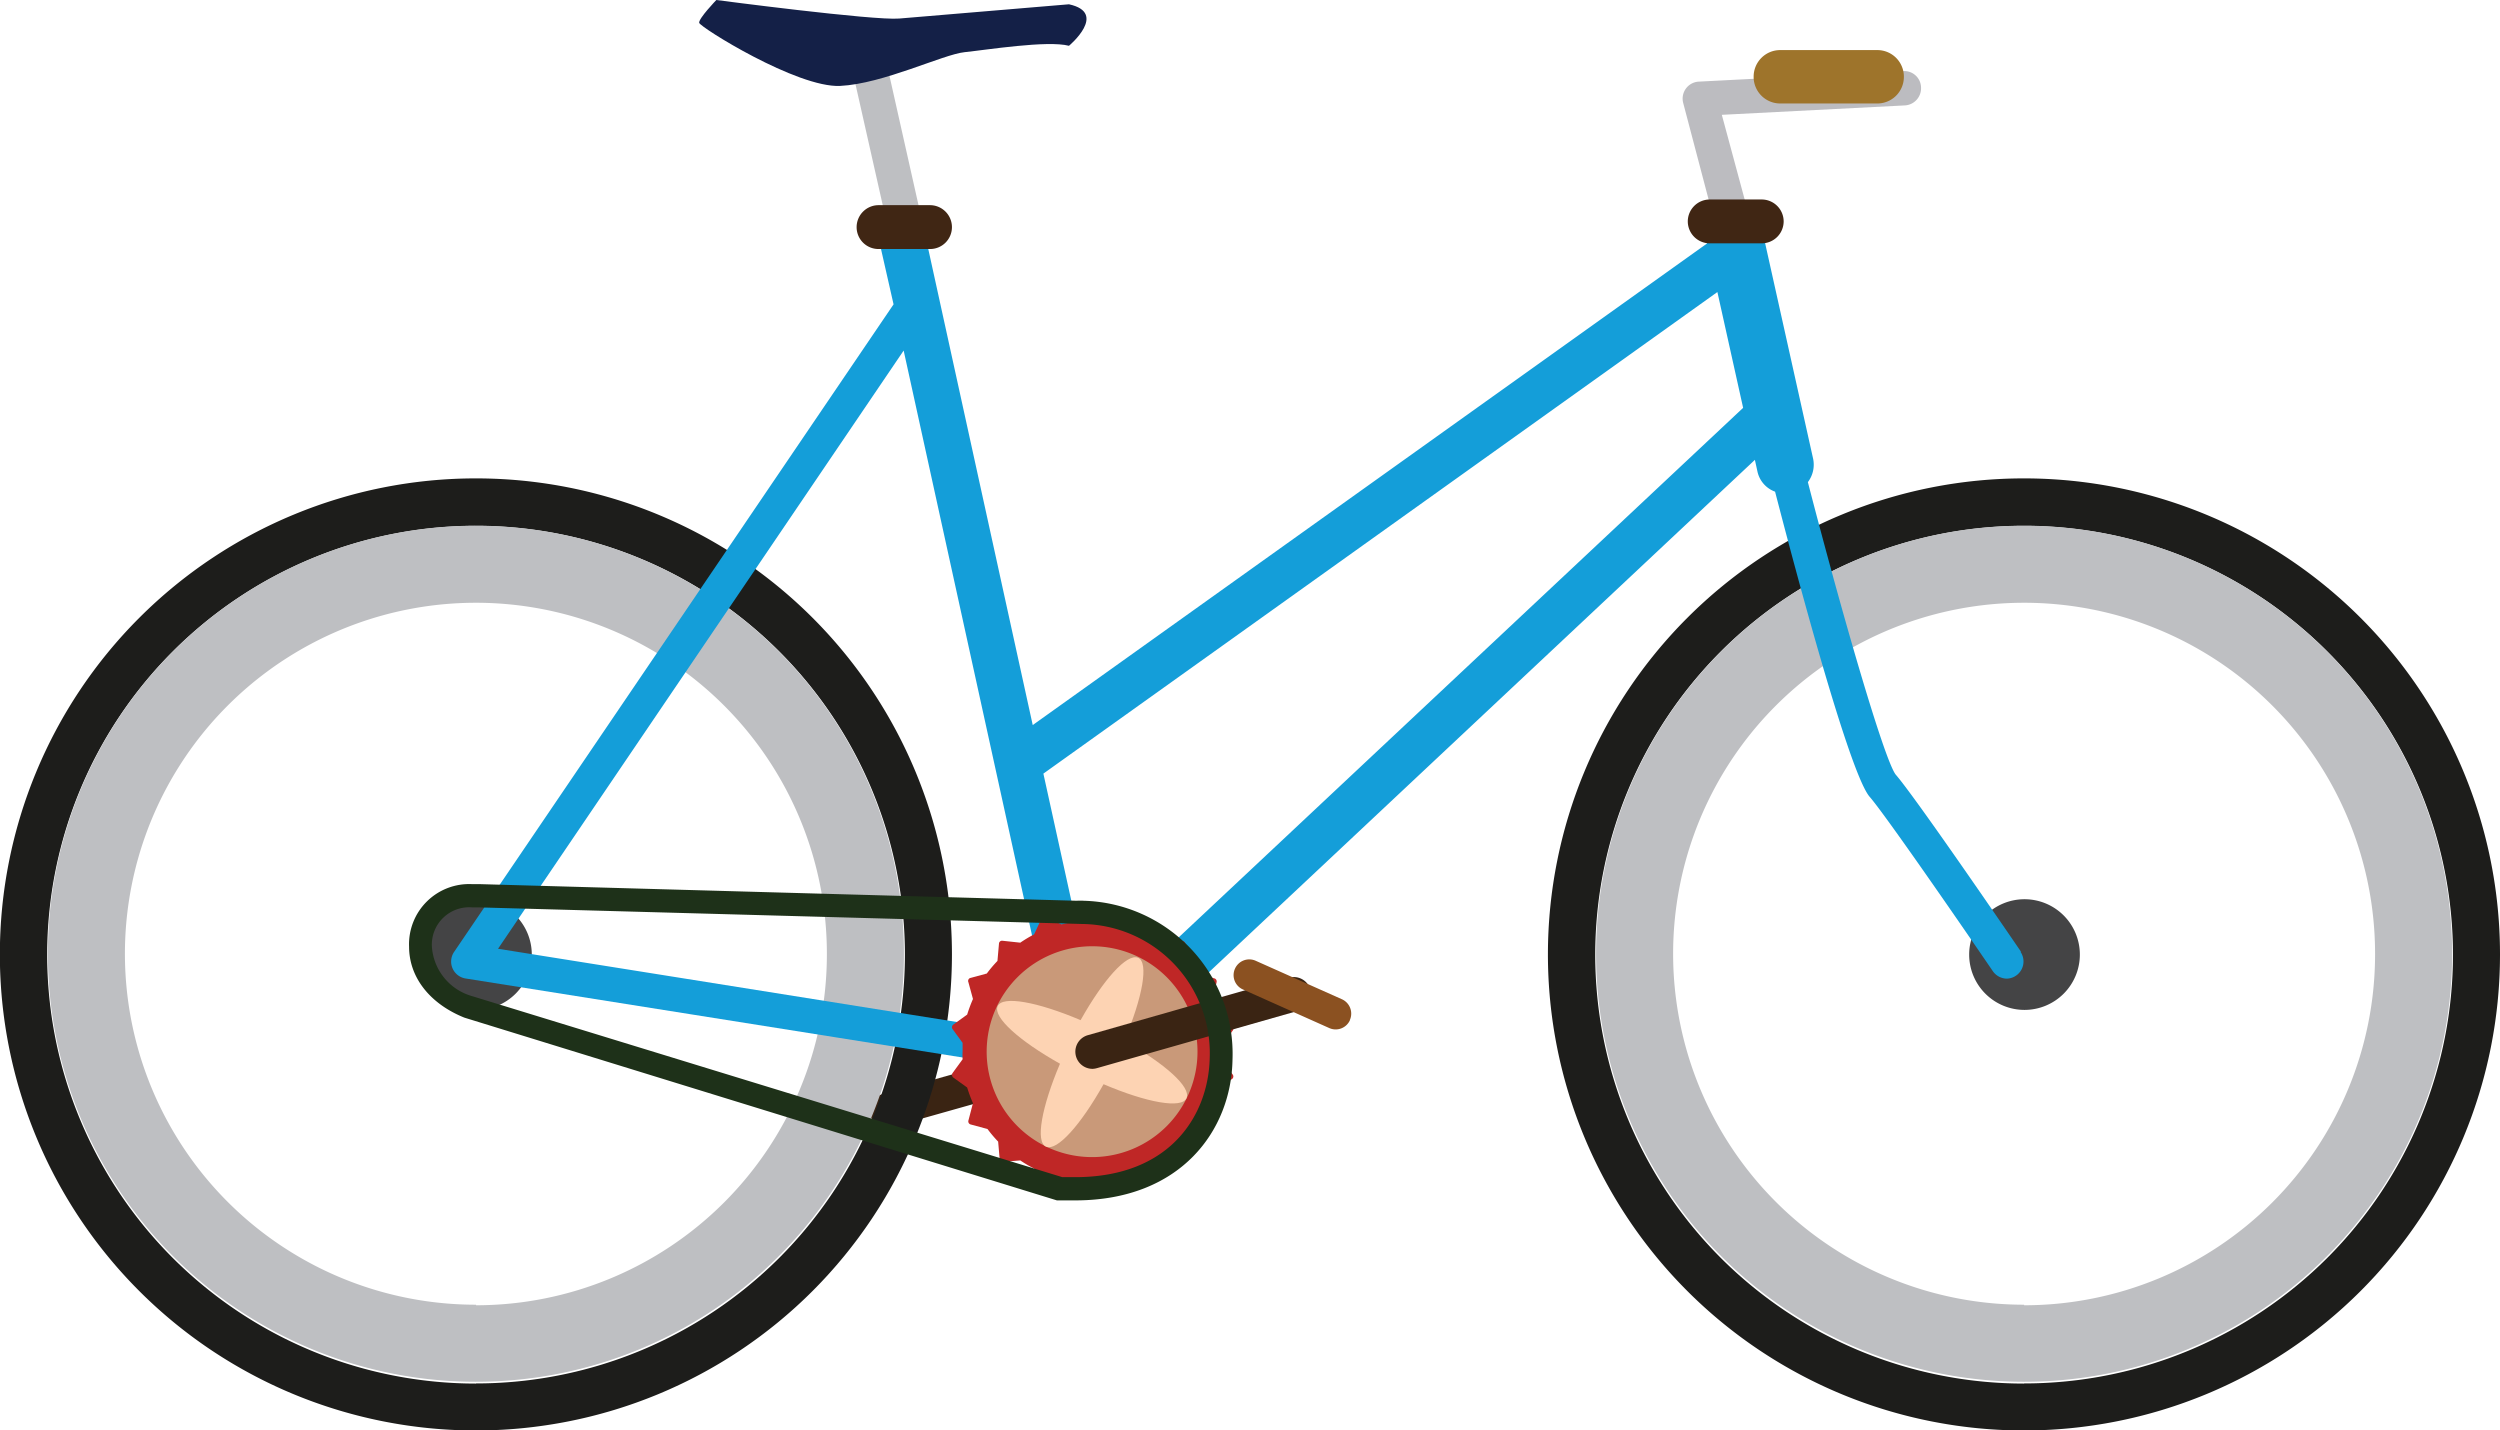 <svg xmlns="http://www.w3.org/2000/svg" viewBox="0 0 180.71 103.39"><defs><style>.cls-1{fill:#3a2413;}.cls-2{fill:#1d1d1b;}.cls-3{fill:#bebfc2;}.cls-4{fill:#444445;}.cls-5{fill:#bcbcc0;}.cls-6{fill:#149ed9;}.cls-7{fill:#402614;}.cls-8{fill:#142047;}.cls-9{fill:#9e742b;}.cls-10{fill:#bf2726;}.cls-11{fill:#c99979;}.cls-12{fill:#fdd3b3;}.cls-13{fill:#8b5121;}.cls-14{fill:#1e3119;}</style></defs><title>bicycle</title><g id="Layer_2" data-name="Layer 2"><g id="Layer_1-2" data-name="Layer 1"><path class="cls-1" d="M64.09,81.53a1.24,1.24,0,0,1-.34-2.43L78.23,75a1.24,1.24,0,0,1,1.54.85,1.26,1.26,0,0,1-.86,1.54L64.43,81.48A1,1,0,0,1,64.09,81.53Z"/><path class="cls-2" d="M34.41,34.58A34.41,34.41,0,1,0,68.81,69,34.4,34.4,0,0,0,34.41,34.58Zm0,65.43a31,31,0,1,1,31-31A31,31,0,0,1,34.41,100Z"/><path class="cls-3" d="M34.41,38A30.94,30.94,0,1,0,65.34,69,30.94,30.94,0,0,0,34.41,38Zm0,56.31A25.37,25.37,0,1,1,59.77,69,25.37,25.37,0,0,1,34.41,94.35Z"/><path class="cls-4" d="M38.44,69a4,4,0,1,1-4-4A4,4,0,0,1,38.44,69Z"/><path class="cls-2" d="M146.31,34.58A34.41,34.41,0,1,0,180.71,69,34.41,34.41,0,0,0,146.31,34.58Zm0,65.43a31,31,0,1,1,31-31A31,31,0,0,1,146.31,100Z"/><path class="cls-3" d="M146.31,38A30.94,30.94,0,1,0,177.25,69,30.94,30.94,0,0,0,146.31,38Zm0,56.31A25.37,25.37,0,1,1,171.68,69,25.37,25.37,0,0,1,146.31,94.35Z"/><path class="cls-4" d="M150.34,69a4,4,0,1,1-4-4A4,4,0,0,1,150.34,69Z"/><path class="cls-5" d="M125.21,17.26a1.25,1.25,0,0,1-1.2-.92l-2.34-8.89A1.23,1.23,0,0,1,122.8,5.9l14.76-.76a1.21,1.21,0,0,1,1.3,1.17,1.24,1.24,0,0,1-1.17,1.31l-13.23.68,2,7.41a1.23,1.23,0,0,1-.88,1.51A1.17,1.17,0,0,1,125.21,17.26Z"/><path class="cls-3" d="M65.34,17.26a1.24,1.24,0,0,1-1.21-1L61.53,4.72A1.25,1.25,0,0,1,64,4.17l2.6,11.58a1.25,1.25,0,0,1-.94,1.48Z"/><path class="cls-6" d="M146.09,68.8c-.31-.45-7.61-11.15-9.07-12.82-.84-1.14-3.86-11.54-6.34-21.13a2.09,2.09,0,0,0,.38-1.69l-3.73-16.75a2.06,2.06,0,1,0-4,.9l.06.29L74.65,52.41,66.77,16.5a1.65,1.65,0,0,0-2-1.26,1.66,1.66,0,0,0-1.26,2L64.59,22,32.83,68.8a1.24,1.24,0,0,0,.83,1.93L77,77.62a1.76,1.76,0,0,0,.78.53,1.67,1.67,0,0,0,1.62-.38l47.45-44.53.18.82a2,2,0,0,0,1.28,1.48c1.41,5.45,5.37,20.38,6.84,22.06,1.14,1.31,6.81,9.54,8.9,12.6a1.25,1.25,0,0,0,1,.54,1.24,1.24,0,0,0,1-1.94ZM65.32,25.34,76.22,75,36,68.58Zm13.93,48L75.42,55.92l48.72-34.81L126,29.48Z"/><path class="cls-7" d="M68.81,16.41A1.58,1.58,0,0,1,67.23,18H63.5a1.58,1.58,0,0,1-1.58-1.58h0a1.59,1.59,0,0,1,1.58-1.59h3.73a1.59,1.59,0,0,1,1.58,1.59Z"/><path class="cls-7" d="M128.93,16a1.59,1.59,0,0,1-1.59,1.59h-3.72A1.59,1.59,0,0,1,122,16h0a1.59,1.59,0,0,1,1.59-1.58h3.72A1.59,1.59,0,0,1,128.93,16Z"/><path class="cls-8" d="M77.27,3.31s2.85-2.38,0-3L65,1.34C63.16,1.5,51.78,0,51.78,0s-1.29,1.34-1.24,1.65,7.08,4.71,10.19,4.56,7.44-2.28,9-2.44S75.72,2.9,77.27,3.31Z"/><path class="cls-9" d="M137.62,5.55a1.92,1.92,0,0,1-1.93,1.93h-7a1.92,1.92,0,0,1-1.93-1.93h0a1.92,1.92,0,0,1,1.93-1.93h7a1.92,1.92,0,0,1,1.93,1.93Z"/><path class="cls-10" d="M89.05,78a.23.23,0,0,0,.06-.32l-.73-1a5.83,5.83,0,0,0,0-.59q0-.3,0-.6l.73-1a.23.23,0,0,0-.06-.32l-1-.72a10.08,10.08,0,0,0-.41-1.13L87.94,71a.23.23,0,0,0-.16-.28l-1.22-.33a11.1,11.1,0,0,0-.76-.91l-.11-1.25a.24.24,0,0,0-.25-.21l-1.25.11a8.25,8.25,0,0,0-1-.6l-.53-1.14a.24.24,0,0,0-.31-.11l-1.14.53A8.8,8.8,0,0,0,80,66.61l-.88-.89a.24.24,0,0,0-.33,0l-.88.89a9.4,9.4,0,0,0-1.18.21l-1.14-.53a.24.24,0,0,0-.31.11l-.53,1.14a9.69,9.69,0,0,0-1,.6L72.45,68a.22.22,0,0,0-.24.21l-.11,1.25a9.5,9.5,0,0,0-.77.91l-1.22.33A.23.23,0,0,0,70,71l.33,1.21a10.9,10.9,0,0,0-.42,1.13l-1,.72a.24.24,0,0,0-.06.32l.73,1q0,.3,0,.6a5.83,5.83,0,0,0,0,.59l-.73,1a.24.24,0,0,0,.06.32l1,.72a10.11,10.11,0,0,0,.42,1.13L70,81a.23.23,0,0,0,.16.28l1.22.33a9.5,9.5,0,0,0,.77.91l.11,1.26a.22.22,0,0,0,.25.2l1.24-.1a9.62,9.62,0,0,0,1,.59l.53,1.14a.23.23,0,0,0,.31.11l1.14-.53a9.4,9.4,0,0,0,1.18.21l.88.89a.24.24,0,0,0,.33,0l.88-.89a8.8,8.8,0,0,0,1.18-.21l1.14.53a.22.22,0,0,0,.31-.11l.53-1.14a9.62,9.62,0,0,0,1-.59l1.25.1a.24.24,0,0,0,.25-.2l.11-1.26a11.1,11.1,0,0,0,.76-.91l1.22-.33a.23.23,0,0,0,.16-.28l-.32-1.21A10.08,10.08,0,0,0,88,78.68Z"/><path class="cls-11" d="M86.56,76A7.62,7.62,0,1,1,79,68.4,7.61,7.61,0,0,1,86.56,76Z"/><path class="cls-12" d="M81.26,75.23c1.33-3.11,1.8-5.67,1-6s-2.5,1.57-4.15,4.51c-3.11-1.32-5.67-1.8-6-1s1.57,2.5,4.51,4.15c-1.32,3.11-1.8,5.67-1,6s2.5-1.58,4.15-4.52c3.11,1.33,5.67,1.8,6,1S84.2,76.88,81.26,75.23Z"/><path class="cls-1" d="M79,77.26a1.24,1.24,0,0,1-.34-2.44l14.47-4.13a1.24,1.24,0,1,1,.69,2.38L79.29,77.21A1.4,1.4,0,0,1,79,77.26Z"/><path class="cls-13" d="M97.58,73.74a1.13,1.13,0,0,1-1.5.57l-6.24-2.79a1.13,1.13,0,0,1-.57-1.5h0a1.13,1.13,0,0,1,1.5-.57L97,72.23a1.14,1.14,0,0,1,.57,1.51Z"/><path class="cls-14" d="M77.71,86.77c-.36,0-.73,0-1.12,0l-.19,0L33.57,73.56c-2.49-1-4-2.91-4-5.13a4.35,4.35,0,0,1,4.58-4.52l.58,0h0l21.79.61,21.31.59a4.21,4.21,0,0,1,.51,0v0A11.07,11.07,0,0,1,89.09,76.61C89,81.67,85.39,86.77,77.71,86.77Zm-.92-1.68.92,0c7,0,9.62-4.6,9.73-8.54a9.34,9.34,0,0,0-9.19-9.76L34.62,65.59l-.48,0a2.7,2.7,0,0,0-2.92,2.86A4,4,0,0,0,34.11,72Z"/></g></g></svg>